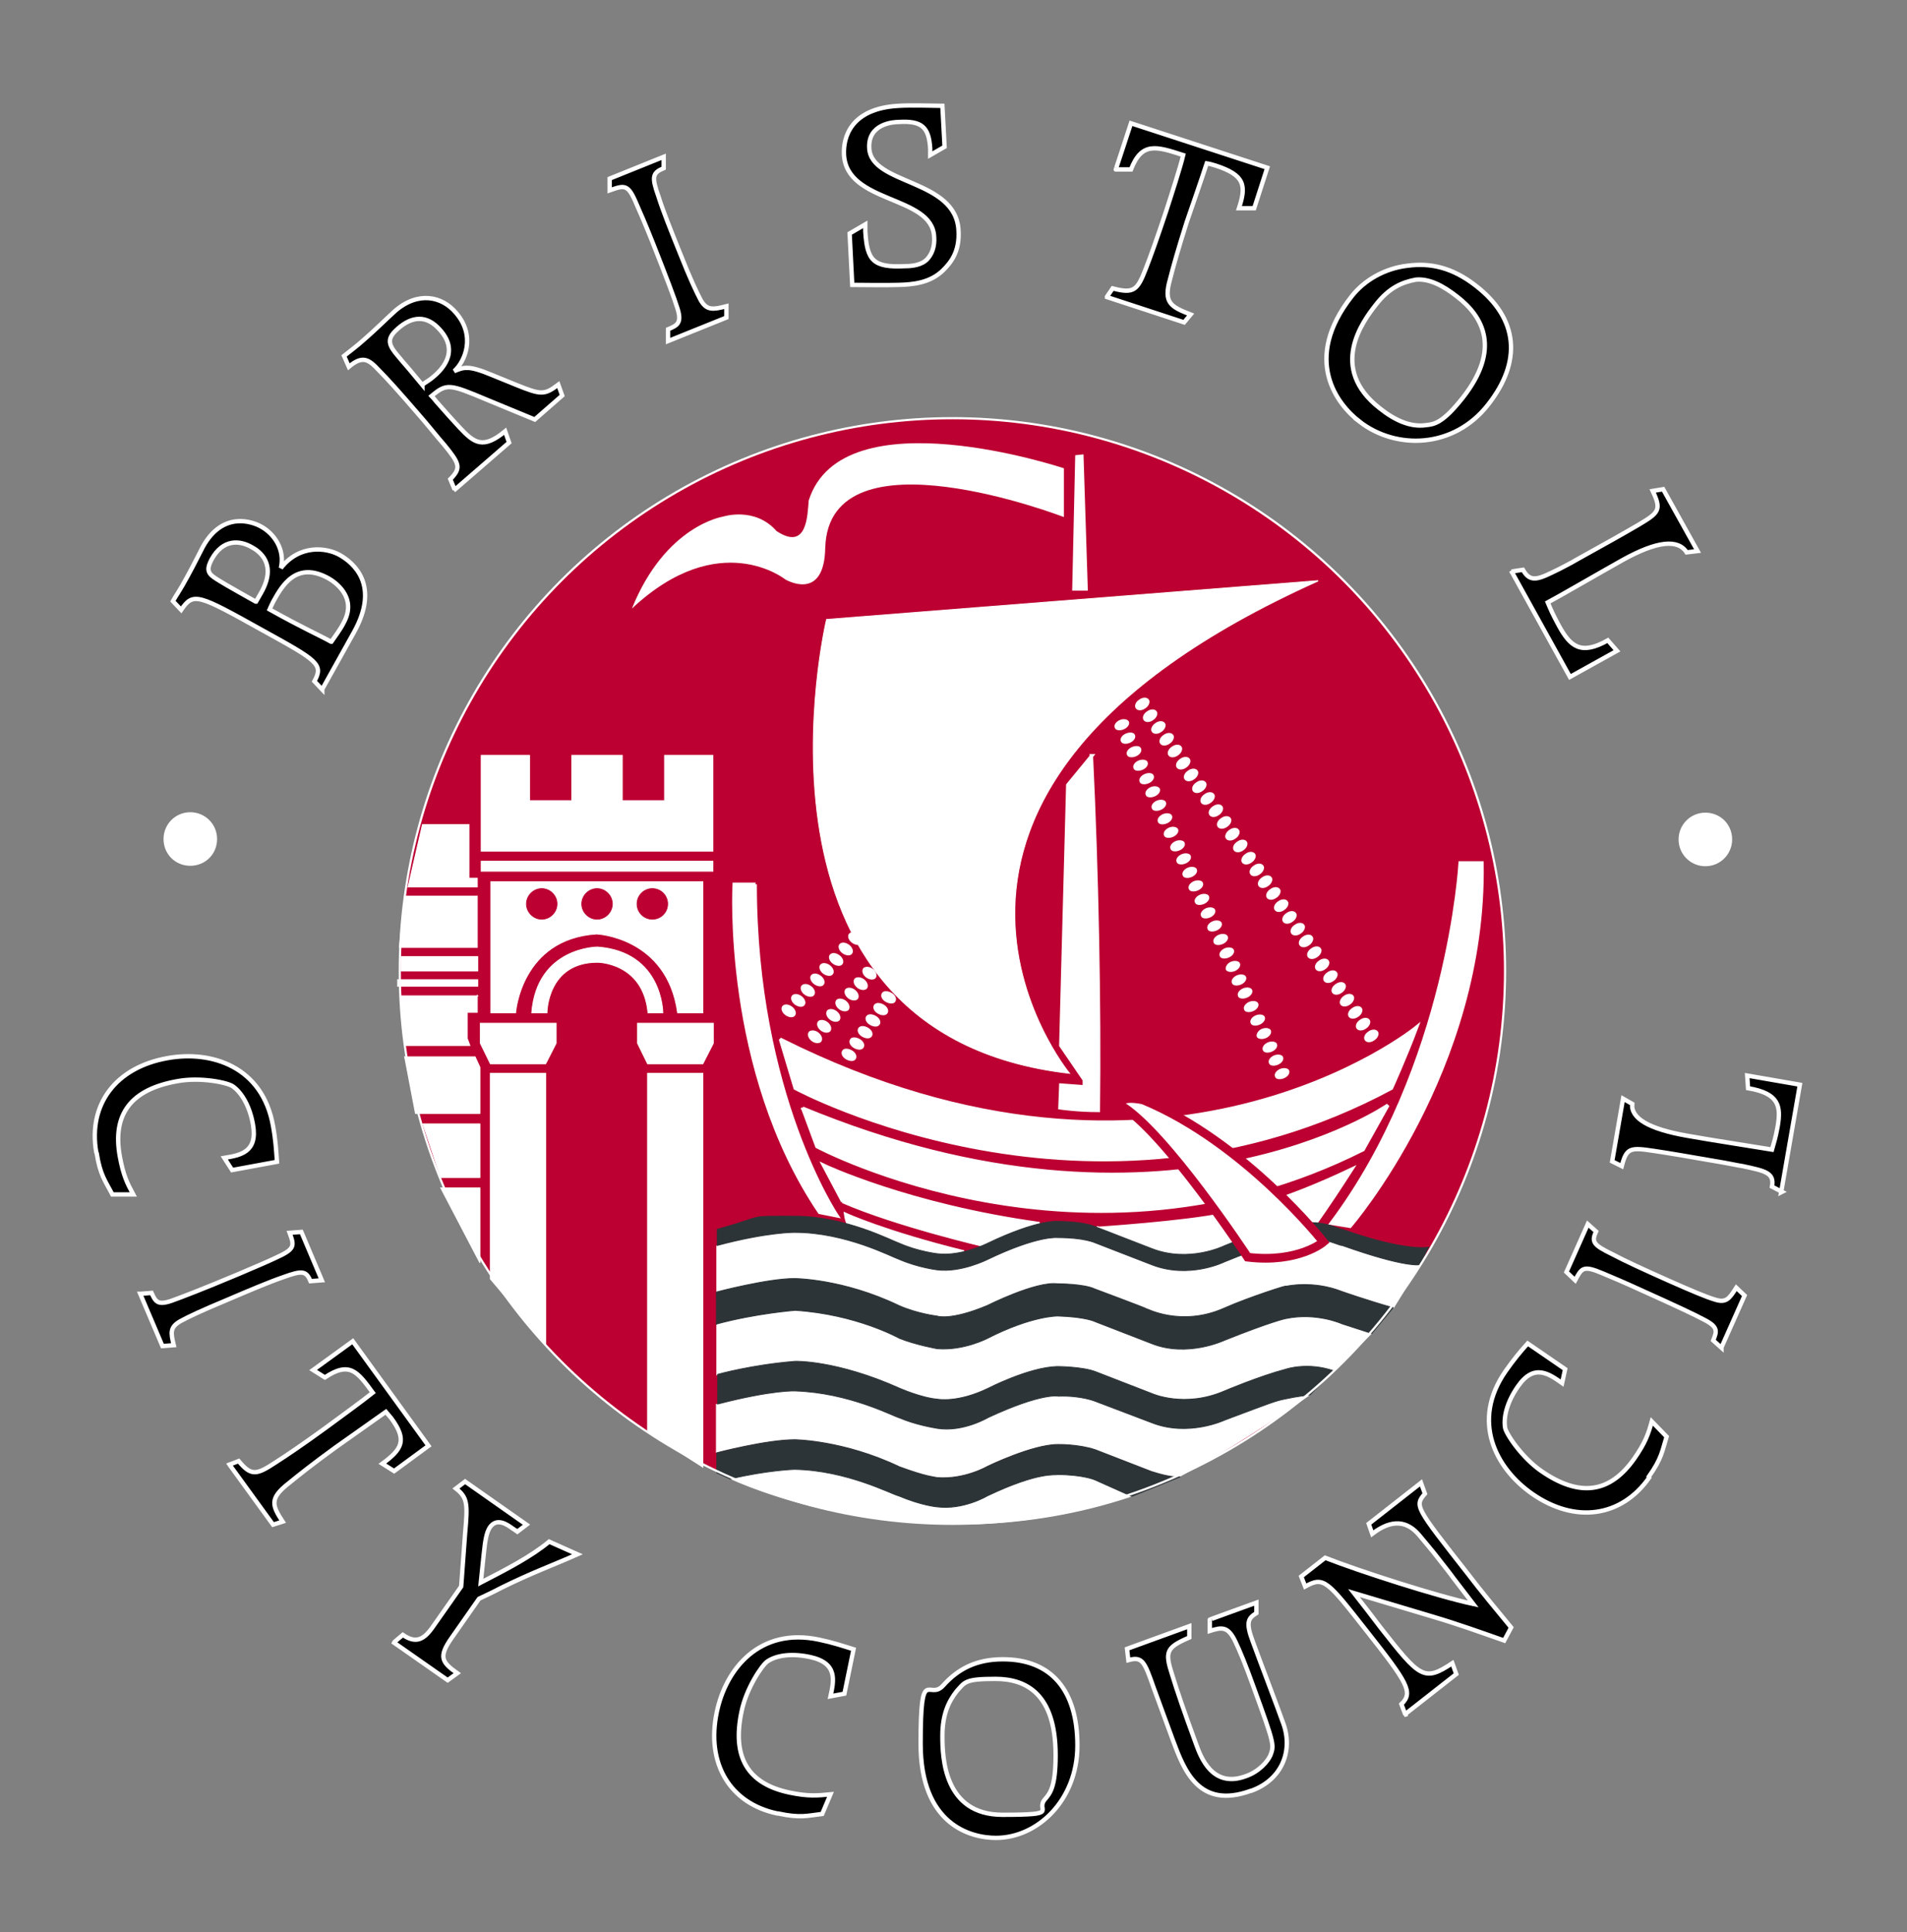 <?xml version="1.0" encoding="UTF-8"?>
<svg id="Layer_1" xmlns="http://www.w3.org/2000/svg" version="1.1" xmlns:xlink="http://www.w3.org/1999/xlink" viewBox="0 0 437.9 443.5">
  <rect x="0" y="0" width="437.9" height="443.5" fill="#808080" stroke="none"/>
  <!-- Generator: Adobe Illustrator 29.3.1, SVG Export Plug-In . SVG Version: 2.1.0 Build 151)  -->
  <defs>
    <style>
      .st0, .st1, .st2, .st3, .st4, .st5, .st6, .st7 {
        fill-rule: evenodd;
      }

      .st0, .st1, .st4, .st5, .st6 {
        fill: #fff;
      }

      .st1 {
        stroke-width: 1.3px;
      }

      .st1, .st2, .st3, .st8, .st4, .st5, .st6, .st9 {
        stroke-miterlimit: 3.9;
      }

      .st1, .st4, .st10, .st6, .st7 {
        stroke: #fff;
      }

      .st11, .st3, .st9 {
        fill: #bc0031;
      }

      .st2, .st3, .st8, .st4, .st9 {
        stroke-width: .2px;
      }

      .st2, .st8 {
        fill: #2d3437;
        stroke: #2d3437;
      }

      .st3, .st5, .st9 {
        stroke: #bc0031;
      }

      .st10 {
        fill: none;
        stroke-miterlimit: 3.9;
        stroke-width: .5px;
      }

      .st5 {
        stroke-width: 2px;
      }

      .st6 {
        stroke-width: .8px;
      }
    </style>
  </defs>
  <circle class="st11" cx="218.7" cy="222.9" r="126.9"/>
  <path class="st4" d="M302.6,133.4c-109.5,49.2-57,113-57,113-78.5-9-55.8-104.2-55.8-104.2l112.8-8.9h0ZM112.6,246.4h12.7v62.2l-12.7-15v-47.2ZM148.7,246.4h12.7v90.4l-12.7-8.1v-82.3ZM110.3,234.9h17.4v4.6l-2.4,4.7h-12.7l-2.3-4.7v-4.6ZM146.4,234.9h17.4v4.6l-2.4,4.7h-12.7l-2.3-4.7v-4.6ZM118.5,232.5h-5.8v-30.1h48.7v30.1h-5.8c-2.4-17.4-18.6-18.1-18.6-18.1-17.4,1.1-18.6,18.1-18.6,18.1Z"/>
  <path class="st4" d="M125.5,232.5h-3.4c1.2-15.1,15.1-15.1,15.1-15.1,15,1.1,15,15.1,15,15.1h-3.4c-1.1-11.6-11.6-11.6-11.6-11.6-11.6,0-11.6,11.6-11.6,11.6h0ZM110.5,197.7h53.2v2.3h-53.2v-2.3ZM110.5,195.4v-22h11.1v10.4h9.7v-10.4h11.6v10.4h9.7v-10.4h11.1v22h-53.3ZM107.7,189.3h-10.7l-3.3,14.3h15.9v-2h-1.9v-12.3ZM109.7,205.7h-16.8l-1.2,11.8h17.9v-11.8ZM92.1,219.6h17.6v3.3h-17.6v-3.3ZM91.3,224.9h18.4v1.5h-18.4v-1.5ZM109.7,228.6h-17.6l.8,11.4h15l-.6-1.6v-6h2.3v-3.9ZM92.9,242.5l2.5,13.1h14.8v-10.6l-1.1-2.4h-16.2ZM110.2,258h-13.1l4.1,12.3h9v-12.3ZM110.2,272.7h-9l9,17.2v-17.2ZM164.6,286c11.6-3.1,17.9-3.1,17.9-3.1,11.7,0,22.2,5.6,24,6.2,4.4,1.9,8.7,2.4,8.7,2.4,5.5.7,11.6-2.4,11.6-2.4,11.7-5.6,16.1-5,16.1-5,6.1,0,8.6,1.2,8.6,1.2l12.9,5c8.6,3.4,16.7-.6,16.7-.6,8.7-3.6,14.1-5,14.1-5,9.2-1.2,11.7,1.2,13,1.2,14.9,5.3,17.9,4.4,17.9,4.4l-6.1,9.9c-6-1.7-11.7-3.7-11.7-3.7-6.8-2.7-13-1.2-13-1.2,1.2-.6-8.5,2.5-14.1,5-9.9,4.4-17.9,0-17.7.2-.2-.2-12-4.6-12-4.6-2.5-1.2-8.6-1.2-8.6-1.2-5-.6-16.1,5-16.1,5-8.6,3.6-11.6,2.4-11.6,2.4,0,0-4.4-.5-8.7-2.4-12.9-6.2-24-6.2-24-6.2-6.2,0-17.9,3.1-17.9,3.1v-10.5h0Z"/>
  <path class="st4" d="M164.6,303.9c8.9-2.4,17.9-3.1,17.9-3.1,14.1.9,23.9,6.4,23.9,6.4,3.7,1.5,8.7,2.4,8.7,2.4,6.1.5,11.6-2.4,11.6-2.4,10.2-5.2,16.1-5.1,16.1-5.1,6.5.2,8.6,1.3,8.6,1.3l12.9,5c8.2,3.3,16.7-.7,16.7-.7,11-4.4,14.1-5,14.1-5,7.1-1.5,13,1.2,13,1.2l6.8,2.2-8.7,8.7c-6-2.2-11-.5-11-.5-6.1,1.6-14.1,5-14.1,5-9.2,4-16.7.6-16.7.6l-12.9-5c-3.1-1.2-8.9-1.2-8.9-1.2-6.5.2-15.8,5-15.8,5-7,3.4-11.6,2.5-11.6,2.5-3.7-.3-8.7-2.5-8.7-2.5-14.5-6.5-24-6.2-24-6.2-10,.8-17.9,3.1-17.9,3.1v-11.7h0Z"/>
  <path class="st4" d="M164.6,322.4c12.8-3.3,17.9-3.1,17.9-3.1,12.4.4,22.5,5.8,24,6.2,3.5,1.5,7.5,2.2,8.7,2.4,5.9.9,11.6-2.5,11.6-2.5,12.5-5.8,16.1-4.9,16.1-4.9,5.3-.2,8.6,1.2,8.6,1.2l12.9,4.9c8.4,3.3,16.7-.6,16.7-.6,11.2-4.2,11.6-4.4,14.1-4.9,2.2-.5,5.5-.9,5.5-.9,0,0-15.4,11-29.8,18.7-.7,0-1.9.3-6.6-1.2,0,0-12.9-5-12.9-5-3.9-1.3-8.6-1.2-8.6-1.2-5.8,0-16.1,5-16.1,5,0,0-5.3,3.1-11.6,2.6-.8-.2-2.5-.2-8.7-2.5-12.8-6.1-24-6.2-24-6.2-6.5,0-17.9,3-17.9,3v-11h0Z"/>
  <path class="st4" d="M167.8,339.4c8.4-2,14.7-2.2,14.7-2.2,12,.2,22.3,5.7,24,6.1,5.2,2.2,8.7,2.5,8.7,2.5,6.1.8,11.6-2.5,11.6-2.5,12-5.7,15.7-4.7,16.1-4.9,5.8,0,8.6,1.2,8.6,1.2l8.5,3.8c-49.4,16.6-92.3-4-92.3-4h0Z"/>
  <path class="st0" d="M246.9,104.5l1.9-.2,1,31.3h-3.6l.7-31.2Z"/>
  <path class="st6" d="M250.6,173.5c1.3,26.8,1.9,57.9,1.6,81.4-4.8,0-8.8-.6-8.8-.6,0,0,.2-5.2.2-5.2l5.4.4v-1.6l-5.4-7.9,1.6-59.8,5.5-6.7h0ZM173.4,203c0,48.2,18.8,76.1,18.8,76.1l-4-.8c-22.1-32.7-19.6-75.3-19.6-75.3h4.9,0ZM335.3,198.1h5c.8,47.5-30.3,83.4-30.3,83.4l-4.3-.7c27-36,29.6-82.7,29.6-82.7h0Z"/>
  <path class="st6" d="M179.4,238.7c88.3,44.2,145.9-2.9,145.9-2.9-2.5,6.7-5.8,14-5.8,14-68.7,36.9-136.9,0-136.9,0l-3.3-11h0Z"/>
  <path class="st6" d="M184.3,254.4c83.4,34.6,134.4-.7,134.4-.7l-5.7,10.2c-64,32.2-125.4-.7-125.4-.7l-3.3-8.9h0ZM206.5,285.4c5.4,2.2,8.7,2.5,8.7,2.5,2.4.5,6.1-.5,6.1-.5-18.2-4.5-27.1-8.6-27.1-8.6.2,1.5.7,2.4.7,2.4,3.5.8,11.6,4.2,11.6,4.2h0Z"/>
  <path class="st6" d="M193.5,275.8c12.4,5.4,32.6,10.1,32.6,10.1l1.8-.8c5.1-2.5,10.1-4,10.8-4.2-30.3-4.2-49.6-13.4-49.6-13.4l4.4,8.3ZM252.1,281.9c3.6,1.2,12.3,4.7,12.3,4.7,9.4,3.4,15.1-.5,16.7-.6,6.5-2.6,13.7-5,14.1-5,3.5-.5,6.9-.2,6.9-.2,2.9-4.1,5.6-8.2,8.3-12.4-16.7,7.9-24,9-29.4,10.4-9,1.9-29,3.2-29,3.2Z"/>
  <path class="st2" d="M164.7,303.9c8.9-2.4,17.9-3.1,17.9-3.1,14.1.9,23.9,6.4,23.9,6.4,3.7,1.5,8.7,2.4,8.7,2.4,6.1.5,11.6-2.4,11.6-2.4,10.2-5.2,16.1-5.1,16.1-5.1,6.5.2,8.6,1.3,8.6,1.3l12.9,5c8.2,3.3,16.7-.7,16.7-.7,11-4.4,14.1-5,14.1-5,7.1-1.5,13,1.2,13,1.2l6.8,2.2,4.9-5.9h0c-6-1.7-11.7-3.7-11.7-3.7-6.8-2.7-13-1.2-13-1.2,1.2-.6-8.5,2.5-14.1,5-9.9,4.4-17.9,0-17.7.2-.2-.2-12-4.6-12-4.6-2.5-1.2-8.6-1.2-8.6-1.2-5-.6-16.1,5-16.1,5-8.6,3.6-11.6,2.4-11.6,2.4,0,0-4.4-.5-8.7-2.4-12.9-6.2-24-6.2-24-6.2-6.2,0-17.9,3.1-17.9,3.1v7.4q0,0,0,0Z"/>
  <path class="st8" d="M306.3,314.7h0c-6-2.1-11-.4-11-.4-6.1,1.6-14.1,5-14.1,5-9.2,4-16.7.6-16.7.6l-12.9-5c-3.1-1.2-8.9-1.2-8.9-1.2-6.5.2-15.8,5-15.8,5-7,3.4-11.6,2.5-11.6,2.5-3.7-.3-8.7-2.5-8.7-2.5-14.5-6.5-24-6.2-24-6.2-10,.8-17.8,3-17.8,3v6.8c12.8-3.3,17.8-3,17.8-3,12.4.4,22.5,5.8,24,6.2,3.5,1.5,7.5,2.2,8.7,2.4,5.9.9,11.6-2.5,11.6-2.5,12.5-5.8,16.1-4.9,16.1-4.9,5.3-.2,8.6,1.2,8.6,1.2l12.9,4.9c8.4,3.3,16.7-.6,16.7-.6,11.2-4.2,11.6-4.4,14.1-4.9,2.2-.5,5.5-.9,5.5-.9l5.5-5.6h0ZM271,339h0c-.7,0-1.9.3-6.6-1.2,0,0-12.9-5-12.9-5-3.9-1.3-8.6-1.2-8.6-1.2-5.8,0-16.1,5-16.1,5,0,0-5.3,3.1-11.6,2.6-.8-.2-2.5-.2-8.7-2.5-12.8-6.1-24-6.2-24-6.2-6.5,0-17.9,3-17.9,3h0c0,0,0,4.6,0,4.6l3.1,1.4c8.4-2,14.7-2.2,14.7-2.2,12,.2,22.3,5.7,24,6.1,5.2,2.2,8.7,2.5,8.7,2.5,6.1.8,11.6-2.5,11.6-2.5,12-5.7,15.7-4.7,16.1-4.9,5.8,0,8.6,1.2,8.6,1.2l8.5,3.8,10.9-4.4h0ZM164.7,282.1v3.8c11.6-3.1,17.8-3,17.8-3,11.7,0,22.2,5.6,24,6.2,4.4,1.9,8.7,2.4,8.7,2.4,5.5.7,11.6-2.4,11.6-2.4,11.7-5.6,16.1-5,16.1-5,6.1,0,8.6,1.2,8.6,1.2l12.9,5c8.6,3.4,16.7-.6,16.7-.6,8.7-3.6,14.1-5,14.1-5,9.2-1.2,11.7,1.2,13,1.2,14.9,5.3,17.9,4.4,17.9,4.4l1.9-4h.2s-5,1.2-20-4.1c-1.2,0-3.7-2.5-13-1.2,0,0-5.4,1.4-14.1,5,0,0-8.1,4-16.7.6l-12.9-5s-2.5-1.2-8.6-1.2c0,0-4.4-.6-16.1,5,0,0-6.1,3.1-11.6,2.4,0,0-4.4-.5-8.7-2.4-1.8-.6-12.3-6.2-24-6.2s-6.1-.2-17.8,3h0Z"/>
  <path class="st3" d="M133.6,207.5c0-1.9,1.6-3.5,3.5-3.5s3.5,1.6,3.5,3.5-1.6,3.5-3.5,3.5c-1.9,0-3.5-1.6-3.5-3.5ZM120.9,207.5c0-1.9,1.6-3.5,3.5-3.5,1.9,0,3.5,1.6,3.5,3.5s-1.6,3.5-3.5,3.5c-1.9,0-3.5-1.6-3.5-3.5Z"/>
  <circle class="st9" cx="149.8" cy="207.5" r="3.5"/>
  <circle class="st10" cx="218.7" cy="222.9" r="126.9"/>
  <path class="st0" d="M244.3,107.5s-50.9-17-58.6,7.4c-.3,3.3-.3,11.7-7.4,7-5-5.7-12.3-3.3-12.3-3.3,0,0-13.2,2-20.9,21.1,20.1-18.8,35.2-6.7,35.2-6.7,0,0,9,5.4,9.2-7.3.9-27.8,54.8-7,54.8-7v-11.1Z"/>
  <path class="st5" d="M257.1,253.6c10.2,5.8,29.4,35,29.4,35,11.7,1.4,17.4-3.5,17.4-3.5,0,0-18-22.9-41.4-32.6-5.8-1.2-5.4,1.2-5.4,1.2Z"/>
  <path class="st0" d="M263.8,160.6c.4.5,0,1.5-.8,2-.8.6-1.8.6-2.2,0s0-1.5.8-2c.8-.6,1.8-.6,2.2,0ZM265.6,163.3c.4.5,0,1.5-.8,2-.8.6-1.8.6-2.2,0s0-1.5.8-2c.8-.6,1.8-.6,2.2,0ZM267.5,166c.4.5,0,1.5-.8,2-.8.6-1.8.6-2.2,0-.4-.5,0-1.5.8-2,.8-.6,1.8-.6,2.2,0ZM269.4,168.7c.4.5,0,1.5-.8,2-.8.6-1.8.6-2.2,0s0-1.5.8-2c.8-.6,1.8-.6,2.2,0ZM271.3,171.4c.4.5,0,1.5-.8,2-.8.6-1.8.6-2.2,0s0-1.5.8-2c.8-.6,1.8-.6,2.2,0ZM273.2,174.2c.4.5,0,1.5-.8,2-.8.6-1.8.6-2.2,0s0-1.5.8-2c.8-.6,1.8-.6,2.2,0ZM275,176.9c.4.5,0,1.5-.8,2-.8.6-1.8.6-2.2,0s0-1.5.8-2c.8-.6,1.8-.6,2.2,0ZM276.9,179.6c.4.5,0,1.5-.8,2-.8.6-1.8.6-2.2,0s0-1.5.8-2c.8-.6,1.8-.6,2.2,0ZM278.8,182.3c.4.5,0,1.5-.8,2-.8.6-1.8.6-2.2,0s0-1.5.8-2c.8-.6,1.8-.6,2.2,0ZM280.7,185.1c.4.5,0,1.5-.8,2-.8.6-1.8.6-2.2,0s0-1.5.8-2c.8-.6,1.8-.6,2.2,0ZM282.6,187.8c.4.5,0,1.5-.8,2-.8.6-1.8.6-2.2,0s0-1.5.8-2c.8-.6,1.8-.6,2.2,0ZM284.5,190.5c.4.5,0,1.5-.8,2-.8.6-1.8.6-2.2,0-.4-.5,0-1.5.8-2,.8-.6,1.8-.6,2.2,0ZM286.3,193.2c.4.5,0,1.5-.8,2-.8.6-1.8.6-2.2,0s0-1.5.8-2c.8-.6,1.8-.6,2.2,0ZM288.2,196c.4.5,0,1.5-.8,2-.8.6-1.8.6-2.2,0-.4-.5,0-1.5.8-2,.8-.6,1.8-.6,2.2,0ZM290.1,198.7c.4.5,0,1.5-.8,2-.8.6-1.8.6-2.2,0s0-1.5.8-2c.8-.6,1.8-.6,2.2,0ZM292,201.4c.4.5,0,1.5-.8,2-.8.6-1.8.6-2.2,0s0-1.5.8-2c.8-.6,1.8-.6,2.2,0ZM293.9,204.1c.4.5,0,1.5-.8,2-.8.6-1.8.6-2.2,0s0-1.5.8-2c.8-.6,1.8-.6,2.2,0ZM295.7,206.9c.4.5,0,1.5-.8,2-.8.6-1.8.6-2.2,0s0-1.5.8-2c.8-.6,1.8-.6,2.2,0ZM297.6,209.6c.4.5,0,1.5-.8,2-.8.6-1.8.6-2.2,0s0-1.5.8-2c.8-.6,1.8-.6,2.2,0ZM299.5,212.3c.4.5,0,1.5-.8,2-.8.6-1.8.6-2.2,0s0-1.5.8-2c.8-.6,1.8-.6,2.2,0ZM301.4,215c.4.5,0,1.5-.8,2-.8.6-1.8.6-2.2,0s0-1.5.8-2c.8-.6,1.8-.6,2.2,0ZM303.3,217.7c.4.5,0,1.5-.8,2-.8.6-1.8.6-2.2,0s0-1.5.8-2c.8-.6,1.8-.6,2.2,0ZM305.1,220.5c.4.5,0,1.5-.8,2-.8.6-1.8.6-2.2,0s0-1.5.8-2c.8-.6,1.8-.6,2.2,0ZM307,223.2c.4.5,0,1.5-.8,2-.8.6-1.8.6-2.2,0s0-1.5.8-2c.8-.6,1.8-.6,2.2,0ZM308.9,225.9c.4.5,0,1.5-.8,2-.8.6-1.8.6-2.2,0s0-1.5.8-2c.8-.6,1.8-.6,2.2,0ZM310.8,228.6c.4.5,0,1.5-.8,2-.8.6-1.8.6-2.2,0-.4-.5,0-1.5.8-2,.8-.6,1.8-.6,2.2,0ZM312.7,231.4c.4.5,0,1.5-.8,2-.8.6-1.8.6-2.2,0s0-1.5.8-2c.8-.6,1.8-.6,2.2,0ZM314.5,234.1c.4.5,0,1.5-.8,2-.8.6-1.8.6-2.2,0s0-1.5.8-2c.8-.6,1.8-.6,2.2,0ZM316.4,236.8c.4.5,0,1.5-.8,2-.8.6-1.8.6-2.2,0s0-1.5.8-2c.8-.6,1.8-.6,2.2,0Z"/>
  <path class="st0" d="M205.3,219.6c-.4.5-1.4.5-2.2-.1-.8-.6-1.1-1.5-.7-2.1.4-.5,1.4-.5,2.2.1.8.6,1.1,1.5.7,2.1ZM203.2,222c-.4.5-1.4.5-2.2-.1-.8-.6-1.1-1.5-.7-2.1.4-.5,1.4-.5,2.2.1.8.6,1.1,1.5.7,2.1ZM201.1,224.5c-.4.5-1.4.5-2.2-.1-.8-.6-1.1-1.5-.7-2.1.4-.5,1.4-.5,2.2.1.8.6,1.1,1.5.7,2.1ZM199.1,226.9c-.4.5-1.4.5-2.2-.1-.8-.6-1.1-1.5-.7-2.1.4-.5,1.4-.5,2.2.1.8.6,1.1,1.5.7,2.1ZM197,229.3c-.4.5-1.4.5-2.2-.1-.8-.6-1.1-1.5-.7-2.1.4-.5,1.4-.5,2.2.1.8.6,1.1,1.5.7,2.1ZM194.9,231.8c-.4.5-1.4.5-2.2-.1-.8-.6-1.1-1.5-.7-2.1.4-.5,1.4-.5,2.2.1.8.6,1.1,1.5.7,2.1ZM192.8,234.2c-.4.5-1.4.5-2.2-.1-.8-.6-1.1-1.5-.7-2.1.4-.5,1.4-.5,2.2.1s1.1,1.5.7,2.1ZM190.7,236.7c-.4.5-1.4.5-2.2-.1-.8-.6-1.1-1.5-.7-2.1.4-.5,1.4-.5,2.2.1s1.1,1.5.7,2.1ZM188.6,239.1c-.4.5-1.4.5-2.2-.1-.8-.6-1.1-1.5-.7-2.1.4-.5,1.4-.5,2.2.1s1.1,1.5.7,2.1Z"/>
  <path class="st0" d="M211.1,222c-.4.6-1.3.6-2.2.1-.9-.5-1.3-1.4-.9-2s1.3-.6,2.2-.1c.9.5,1.3,1.4.9,2ZM209.3,224.6c-.4.6-1.3.6-2.2.1s-1.3-1.4-.9-2c.3-.6,1.3-.6,2.2-.1.9.5,1.3,1.4.9,2ZM207.5,227.3c-.4.6-1.3.6-2.2.1-.9-.5-1.3-1.4-.9-2,.3-.6,1.3-.6,2.2-.1.9.5,1.3,1.4.9,2ZM205.6,229.9c-.3.6-1.3.6-2.2.1-.9-.5-1.3-1.4-.9-2,.3-.6,1.3-.6,2.2-.1.9.5,1.3,1.4.9,2ZM203.8,232.6c-.4.6-1.3.6-2.2.1-.9-.5-1.3-1.4-.9-2s1.3-.6,2.2-.1c.9.5,1.3,1.4.9,2ZM202,235.2c-.4.6-1.3.6-2.2.1-.9-.5-1.3-1.4-.9-2s1.3-.6,2.2-.1c.9.5,1.3,1.4.9,2ZM200.2,237.9c-.4.6-1.3.6-2.2.1-.9-.5-1.3-1.4-.9-2s1.3-.6,2.2-.1c.9.5,1.3,1.4.9,2ZM198.3,240.5c-.4.6-1.3.6-2.2.1-.9-.5-1.3-1.4-.9-2,.3-.6,1.3-.6,2.2-.1.9.5,1.3,1.4.9,2ZM196.5,243.1c-.3.6-1.3.6-2.2.1-.9-.5-1.3-1.4-.9-2,.3-.6,1.3-.6,2.2-.1.9.5,1.3,1.4.9,2Z"/>
  <path class="st0" d="M199.9,214.3c-.4.5-1.4.4-2.2-.2-.8-.6-1.1-1.6-.6-2.1s1.4-.4,2.2.2c.8.6,1.1,1.6.6,2.1ZM197.8,216.6c-.4.5-1.4.4-2.2-.2-.8-.6-1.1-1.6-.6-2.1s1.4-.4,2.2.2c.8.6,1.1,1.6.6,2.1ZM195.6,219c-.4.5-1.4.4-2.2-.2-.8-.6-1.1-1.6-.6-2.1s1.4-.4,2.2.2c.8.6,1.1,1.6.6,2.1ZM193.4,221.4c-.4.5-1.4.4-2.2-.2-.8-.6-1.1-1.6-.6-2.1s1.4-.4,2.2.2,1.1,1.6.6,2.1ZM191.2,223.7c-.4.5-1.4.4-2.2-.2-.8-.6-1.1-1.6-.6-2.1s1.4-.4,2.2.2c.8.6,1.1,1.6.6,2.1ZM189.1,226.1c-.4.5-1.4.4-2.2-.2-.8-.6-1.1-1.6-.6-2.1s1.4-.4,2.2.2c.8.6,1.1,1.6.6,2.1ZM186.9,228.5c-.4.5-1.4.4-2.2-.2-.8-.6-1.1-1.6-.6-2.1s1.4-.4,2.2.2c.8.6,1.1,1.6.6,2.1ZM184.7,230.8c-.4.5-1.4.4-2.2-.2-.8-.6-1.1-1.6-.6-2.1s1.4-.4,2.2.2c.8.6,1.1,1.6.6,2.1ZM182.5,233.2c-.4.5-1.4.4-2.2-.2-.8-.6-1.1-1.6-.6-2.1s1.4-.4,2.2.2c.8.6,1.1,1.6.6,2.1Z"/>
  <path class="st0" d="M259.2,165.6c.3.6-.2,1.4-1.1,1.8-.9.4-1.9.3-2.1-.3-.3-.6.2-1.4,1.1-1.8.9-.4,1.8-.2,2.1.3ZM260.6,168.7c.3.6-.2,1.4-1.1,1.8-.9.4-1.9.3-2.1-.3-.3-.6.2-1.4,1.1-1.8.9-.4,1.9-.3,2.1.3ZM262,171.8c.3.6-.2,1.4-1.1,1.8-.9.4-1.9.3-2.1-.3-.3-.6.2-1.4,1.1-1.8.9-.4,1.9-.3,2.1.3ZM263.5,174.9c.3.6-.2,1.4-1.1,1.8-.9.4-1.9.3-2.1-.3-.3-.6.2-1.4,1.1-1.8.9-.4,1.9-.2,2.1.3ZM264.9,178c.3.6-.2,1.4-1.1,1.8-.9.4-1.9.3-2.1-.3-.3-.6.2-1.4,1.1-1.8.9-.4,1.9-.3,2.1.3ZM266.3,181c.3.6-.2,1.4-1.1,1.8-.9.4-1.9.3-2.1-.3-.3-.6.2-1.4,1.1-1.8.9-.4,1.8-.2,2.1.3ZM267.7,184.1c.3.6-.2,1.4-1.1,1.8-.9.4-1.9.3-2.1-.3-.3-.6.2-1.4,1.1-1.8.9-.4,1.9-.2,2.1.3ZM269.1,187.2c.3.6-.2,1.4-1.1,1.8-.9.4-1.9.3-2.1-.3-.3-.6.2-1.4,1.1-1.8.9-.4,1.9-.2,2.1.3ZM270.5,190.3c.3.6-.2,1.4-1.1,1.8-.9.4-1.9.3-2.1-.3-.3-.6.2-1.4,1.1-1.8.9-.4,1.8-.2,2.1.3ZM272,193.4c.3.6-.2,1.4-1.1,1.8-.9.4-1.9.3-2.1-.3-.3-.6.2-1.4,1.1-1.8.9-.4,1.9-.2,2.1.3ZM273.4,196.4c.3.6-.2,1.4-1.1,1.8-.9.4-1.9.3-2.1-.3-.3-.6.2-1.4,1.1-1.8.9-.4,1.9-.2,2.1.3ZM274.8,199.5c.3.6-.2,1.4-1.1,1.8-.9.4-1.9.3-2.1-.3-.3-.6.2-1.4,1.1-1.8.9-.4,1.9-.2,2.1.3ZM276.2,202.6c.3.6-.2,1.4-1.1,1.8-.9.4-1.9.3-2.1-.3-.3-.6.2-1.4,1.1-1.8.9-.4,1.9-.2,2.1.3ZM277.6,205.7c.3.6-.2,1.4-1.1,1.8-.9.4-1.9.3-2.1-.3-.3-.6.2-1.4,1.1-1.8.9-.4,1.9-.2,2.1.3ZM279,208.8c.3.6-.2,1.4-1.1,1.8-.9.4-1.9.3-2.1-.3-.3-.6.2-1.4,1.1-1.8.9-.4,1.9-.2,2.1.3ZM280.5,211.8c.3.6-.2,1.4-1.1,1.8s-1.9.3-2.1-.3c-.3-.6.2-1.4,1.1-1.8.9-.4,1.9-.2,2.1.3ZM281.9,214.9c.3.6-.2,1.4-1.1,1.8-.9.4-1.9.3-2.1-.3-.3-.6.2-1.4,1.1-1.8.9-.4,1.9-.2,2.1.3ZM283.3,218c.3.6-.2,1.4-1.1,1.8-.9.4-1.9.3-2.1-.3-.3-.6.2-1.4,1.1-1.8.9-.4,1.9-.2,2.1.3ZM284.7,221.1c.3.6-.2,1.4-1.1,1.8s-1.9.2-2.1-.3.2-1.4,1.1-1.8c.9-.4,1.9-.2,2.1.3ZM286.1,224.2c.3.6-.2,1.4-1.1,1.8-.9.4-1.9.3-2.1-.3-.3-.6.2-1.4,1.1-1.8.9-.4,1.9-.2,2.1.3ZM287.5,227.2c.3.6-.2,1.4-1.1,1.8-.9.4-1.9.3-2.1-.3-.3-.6.2-1.4,1.1-1.8.9-.4,1.9-.2,2.1.3ZM288.9,230.3c.3.6-.2,1.4-1.1,1.8s-1.9.3-2.1-.3c-.3-.6.2-1.4,1.1-1.8.9-.4,1.9-.2,2.1.3ZM290.4,233.4c.3.6-.2,1.4-1.1,1.8-.9.4-1.9.3-2.1-.3-.3-.6.2-1.4,1.1-1.8.9-.4,1.9-.2,2.1.3ZM291.8,236.5c.3.6-.2,1.4-1.1,1.8-.9.4-1.9.2-2.1-.3s.2-1.4,1.1-1.8c.9-.4,1.9-.2,2.1.3ZM293.2,239.6c.3.6-.2,1.4-1.1,1.8-.9.4-1.9.3-2.1-.3-.3-.6.2-1.4,1.1-1.8.9-.4,1.9-.2,2.1.3ZM294.6,242.6c.3.6-.2,1.4-1.1,1.8-.9.4-1.9.3-2.1-.3-.3-.6.2-1.4,1.1-1.8.9-.4,1.9-.2,2.1.3ZM296,245.7c.3.6-.2,1.4-1.1,1.8-.9.4-1.9.3-2.1-.3-.3-.6.2-1.4,1.1-1.8.9-.4,1.9-.2,2.1.3Z"/>
  <path class="st7" d="M74,158.3l-1.8-1.9c2.1-3.9.8-4.7-11.9-11.7-14.9-8.3-15.9-8.8-18.7-4.7l-1.9-2c.6-1.1,1.7-2.6,3.3-5.6,1.6-2.9,2.8-5.4,3.6-6.9,4.6-8.3,11.5-5.7,13.4-4.6,2.9,1.6,5.5,5.2,4.5,9.5,4.3-5.5,10.5-4.7,13.5-3,3.2,1.8,9.3,6.9,3.3,17.7l-7.3,13.1ZM76.1,147.3c.8-1.2,2-2.7,2.8-4.3,3.3-6-2.2-9.5-3.4-10.2-7.5-4.2-10.8,1.8-12.7,5.2-.3.6-.6,1.2-.9,1.9,7.5,4.2,11.8,6.1,14.1,7.4ZM58.8,138.1c.4-.7.8-1.4,1.2-2.1,3.7-6.6-.5-9.5-2.2-10.4-2.8-1.6-6.6-1.9-9.2,2.8-1,1.9-1.1,3,.5,4.1,1.1.8,4.8,2.9,5.7,3.4l3.9,2.2h0ZM104.4,112.4l-1-2.4c2.6-2.6,2.1-3.6-1.4-7.9-1.6-1.8-3.6-4.4-6.6-7.8-3.8-4.4-6.5-7.4-8.3-9.2-2.4-2.6-3.8-3.6-7-.9l-1.1-2.5c1.1-.9,2.8-2.1,4.9-4,2.3-2,4.5-4.2,6.8-6.3,5.3-4.6,10.8-3.4,14,.4,4.6,5.3,2.1,11.2-.4,13.4,2.2-.9,3.2-1.4,8.7.9l5.4,2.2c5.9,2.4,6.6,2.4,9.8,0l.9,2.5-6.3,5.5-10.9-4.5c-8.8-3.7-9.3-3.8-12.8-.9.3.3.7.8,1.1,1.3,2.2,2.5,4,4.5,5.4,6,3.3,3.5,5.3,5,10.4.8l.9,2.6s-12.7,11-12.7,11ZM97,88.3c.8-.6,1.6-1,2.4-1.7,1.7-1.4,6.3-5.6,1.7-10.8-3.1-3.6-6.5-3.2-9.7-.4-2.3,2-2.4,3.3-.7,5.5.8,1,1.9,2.3,3.3,3.9l3,3.6ZM153.4,78.2v-2.6c2.1-.9,3.2-1.4,2.2-4.7-.8-2.6-2.6-7.3-5.8-15.4-1.6-4-2.8-6.8-3.7-8.8-1.9-4.5-2.7-4.2-6.1-3v-2.7s12.4-5,12.4-5v2.6c-2.6,1.1-2.8,2-1.2,6.5,1,3.2,2.8,7.7,5.1,13.4,2.1,5.3,3.6,8.5,4.6,10.4,1.4,2.4,2.8,2.2,5.9,1.4v2.6c0,0-13.4,5.4-13.4,5.4ZM206.5,65.4c-2.7.1-9.9,0-10.8,0l-.6-11.8,3.6-2.1c0,.5,0,1,0,1.6.4,6.6,1.7,8.4,9.2,8,1.4,0,3.8-.2,5.1-1.7.9-1,1.7-2.7,1.5-5.1-.5-9.5-20.1-7.5-20.7-18.8-.2-4,1.6-10.6,12.5-11.2,2.9-.2,8.2,0,10.1,0l.5,9.4-3.3,1.9c0-.5,0-1,0-1.5-.3-5-2-6.4-7.2-6.1-1.3,0-7.1.4-6.8,6,.4,8.5,19.9,7,20.5,18.9.3,4.9-1.8,7.4-3.5,9.1-3,3-7.1,3.3-10.1,3.4h0ZM254.2,68.1l1.3-1.9c4.9,1.3,5.7.4,7.6-4.5,1.1-2.8,2.6-7,4.6-13,1.3-4,3.4-10.5,4-13.1-6.2-2-9.5-3.1-12,3.3h-3.5c0,.1,3.5-10.6,3.5-10.6l31.3,10.2-3,9.3h-3.5c1.7-5.2,1.4-7.6-5.4-9.8-.7-.2-1.3-.4-2-.5-1.3,4-3.4,10-4.6,13.5-1.9,6-3.1,10.2-3.8,13-1.6,5.5.1,6.4,4.7,8.2l-1.5,1.8-17.7-5.8h0ZM312.2,96.8c-5.2-4-13.2-14.3-1.8-28.8,2.9-3.7,7.6-6.4,12.8-7,5.3-.7,10.3.4,15.7,4.6,9.8,7.6,10.6,17.4,2.8,27.3-7.9,10.1-21.1,10.4-29.5,3.9ZM315.9,70c-3,3.8-10.9,14.5.9,23.7,3.5,2.8,7.1,4.4,10.6,3.9,2-.2,3.9-.5,8.5-6.3,8.7-11.1,4.8-18.5-1.3-23.2-3.3-2.6-6.5-4.2-9.5-3.9-3.2.6-6.2,1.9-9.2,5.8h0ZM347.1,131.2l2.6-.4c1.8,3.2,3.7,2.1,8.4-.2,1.1-.6,2.4-1.2,3.9-2.1,6.7-3.7,11.3-6.3,14.2-8,4.7-2.8,5.4-3.4,3.3-7.8l2.4-.4,7.9,14.2-2.5.3q-3-4.7-14.6,1.7c-4.3,2.4-15.2,8.7-17.3,9.8.8,1.9,1.2,2.8,2.6,5.4,2.6,4.7,5,6.8,11.2,3.3l2.1,2.4-10.8,6-13.5-24.4ZM22.1,264.5c-1.9-11,4.5-19.5,16.4-21.6,10-1.8,21.8,1.9,24.2,15.6.6,3.3.7,5.4.9,8.2l-10.3,1.9-1.8-2.8c3.7-.6,7.7-1.3,6.6-7.6-.7-4.1-2.5-7.3-4.6-8.8-1.2-.9-7.5-2.2-12.8-1.2-10.7,1.9-14.9,7.6-13.2,17.2.8,4.4,1.7,6.2,3.1,8.8h-4.8c-1.6-3.1-2.8-4.4-3.6-9.5ZM32.3,297l2.5-.2c.9,2,1.4,2.9,4.6,1.8,2.5-.9,7.2-2.7,15.3-6.1,4-1.7,6.8-2.9,8.7-3.8,4.4-2,4.2-2.7,3.1-5.7l2.7-.2,4.7,11.1-2.6.2c-1-2.4-1.9-2.5-6.3-.9-3.2,1.1-7.7,3-13.3,5.4-5.3,2.2-8.5,3.7-10.3,4.7-2.4,1.4-2.2,2.6-1.5,5.5l-2.6.2-5.1-12h0ZM52.7,336.2l2.1-.8c2.9,3.5,4.1,3.2,8.5.3,2.5-1.6,6.2-4.1,11.3-7.8,3.4-2.5,8.9-6.5,11-8.2-3.5-4.8-5.3-7.3-11-3.5l-2.7-1.7,9.1-6.6,17.4,24-7.9,5.8-2.7-1.7c4.5-3.3,5.8-5.4,2-10.5-.4-.5-.8-.9-1.2-1.4-3.4,2.4-8.6,6.1-11.6,8.2-5.1,3.7-8.5,6.4-10.7,8.2-4.5,3.5-3.8,5.1-1.4,8.8l-2.2.7-9.8-13.5h0ZM90.6,376.9l1.9-1.6c3.6,2.5,5.4.4,7.5-2.7l5.9-8.4.9-12.2c.6-6.7.6-8.2-2.1-10.3l2.1-1.6,14.1,9.9-2.1,1.6c-.4-.3-.8-.5-1.2-.8-1.1-.8-3.5-2.5-5.1-.2-.8,1.2-1.1,3.1-1.4,6l-.7,6.7c6.2-3.2,11.6-6,15.7-9.4l6.5,2.9c-5.6,2.5-10.2,4.1-17.5,7.7-1.7.9-3.4,1.7-5.1,2.5l-6.3,9c-3.1,4.4-2.2,5.6,1.3,8.1l-2.2,1.6s-12.3-8.6-12.3-8.6ZM178.5,416.3c-10.9-2.3-16.4-11.5-13.9-23.3,2.1-10,9.9-19.5,23.5-16.6,3.3.7,5.3,1.4,7.9,2.2l-2.1,10.2-3.2.6c.8-3.6,1.7-7.6-4.6-9-4.1-.9-7.7-.5-9.9,1-1.2.8-4.8,6.1-5.9,11.4-2.3,10.7,1.5,16.7,11,18.7,4.3.9,6.4.7,9.4.4l-1.9,4.5c-3.4.4-5,1-10.1-.1h0ZM228.7,421.9c-5.9,0-17.3-3.1-17.3-21.6s1.9-9.7,5.2-13.4c3.4-3.8,7.6-6,13.7-6,11.2,0,17.1,7.2,17.1,19.8s-9.2,21.2-18.7,21.2ZM216.4,398.5c0,4.8.3,18.1,13.8,18.1s7.5-.9,9.7-3.5c1.2-1.4,2.5-2.8,2.5-10.2,0-14.1-6.8-17.5-13.8-17.5s-7,.7-8.9,2.8c-1.9,2.4-3.3,5.4-3.3,10.3h0ZM287.2,411.1c-11.9,4.3-15.3-4.7-17.9-11.7l-4.4-12c-2.1-6-2.6-7.2-5.8-6.3l-.3-2.6,14.3-5.2v2.6c-5.3,2.3-5.7,3.2-3.9,8.7,1,3.3,2.7,8.3,5.5,15.9,1,2.7,3.6,10,11.2,7.3,3.3-1.1,5.2-3.5,5.8-4.8.9-2.4,1-2.4-3.8-15.6-1.9-5.3-3.2-8.4-4.2-10.5-1.7-3.6-3.1-3.4-5.9-2.5v-2.6c-.1,0,10.7-3.9,10.7-3.9v2.4c-1.9,1.2-2.5,2.1-.8,6.6,1.6,4.4,5.7,15.1,7,18.8,2.2,6.1-.2,12.8-7.4,15.4h0ZM322.7,393.6l-.9-2.4c2.8-2.7,1.4-4.9-7.9-16.7-9.2-11.7-9.9-12.7-14.2-10.3l-.9-2.3,5.5-4.3c7.9,3.1,25.6,8.8,34,10.6l-4.6-6c-.7-1-2-2.6-3-3.9-1.9-2.5-3.6-4.4-4.9-6-2.6-3-6-3.8-10.7-.2l-.8-2.3,12-9.4.9,2.5c-2.4,2.8-2.2,3,9.8,18.3,3.2,4.2,6.7,8.4,10,12.4l-1.6,3c-5.4-1.9-10.7-3.8-16.1-5.4l-18.4-5.5c1,1.3,2.1,2.7,3.2,4.1l2.9,3.8c9.1,11.6,10,12.5,16.5,8.2l.9,2.5-12,9.4h0ZM378.7,339.2c-6.4,9.1-17,10.6-26.9,3.7-8.4-5.9-14-16.7-6.1-28.1,1.9-2.7,3.3-4.4,5.1-6.4l8.6,5.9-.7,3.2c-3-2.1-6.4-4.6-10.1.7-2.4,3.4-3.4,6.9-3,9.5.2,1.4,3.8,6.8,8.2,9.9,8.9,6.2,15.9,5.2,21.5-2.8,2.5-3.6,3.2-5.6,4-8.5l3.4,3.5c-1,3.2-1.1,5-4.1,9.2ZM395.3,309.4l-1.9-1.7c.8-2,1.2-3-1.8-4.6-2.4-1.3-6.9-3.4-14.9-7-3.9-1.8-6.8-3-8.7-3.8-4.5-1.9-4.8-1.2-6.3,1.6l-2-1.9,4.9-11,1.9,1.7c-1.1,2.4-.6,3.1,3.7,5.2,3,1.6,7.4,3.6,13,6.1,5.2,2.3,8.5,3.7,10.5,4.3,2.7.9,3.4-.2,5-2.7l1.9,1.8-5.3,11.9ZM409.2,273.6l-2.3-1.2c.6-3.2-1.6-3.6-6.7-4.7-1.3-.2-2.6-.5-4.3-.8-7.5-1.3-12.7-2.2-16.1-2.7-5.4-.8-6.3-.8-7.4,3.5l-2.2-1.1,2.5-14.4,2.1,1.2q-.5,5,12.5,7.3c4.9.9,17.3,2.8,19.6,3.2.5-1.8.8-2.6,1.3-5.3.8-4.7.3-7.6-6.8-8.8l-.2-2.9,12.1,2.1-4.3,24.7h0Z"/>
  <path class="st1" d="M38.2,192.6c0-3,2.4-5.5,5.5-5.5,3,0,5.5,2.4,5.5,5.5s-2.4,5.5-5.5,5.5-5.5-2.4-5.5-5.5h0ZM386.1,192.7c0-3,2.4-5.5,5.5-5.5s5.5,2.4,5.5,5.5c0,3-2.4,5.5-5.5,5.5h0c-3,0-5.5-2.4-5.5-5.5Z"/>
</svg>